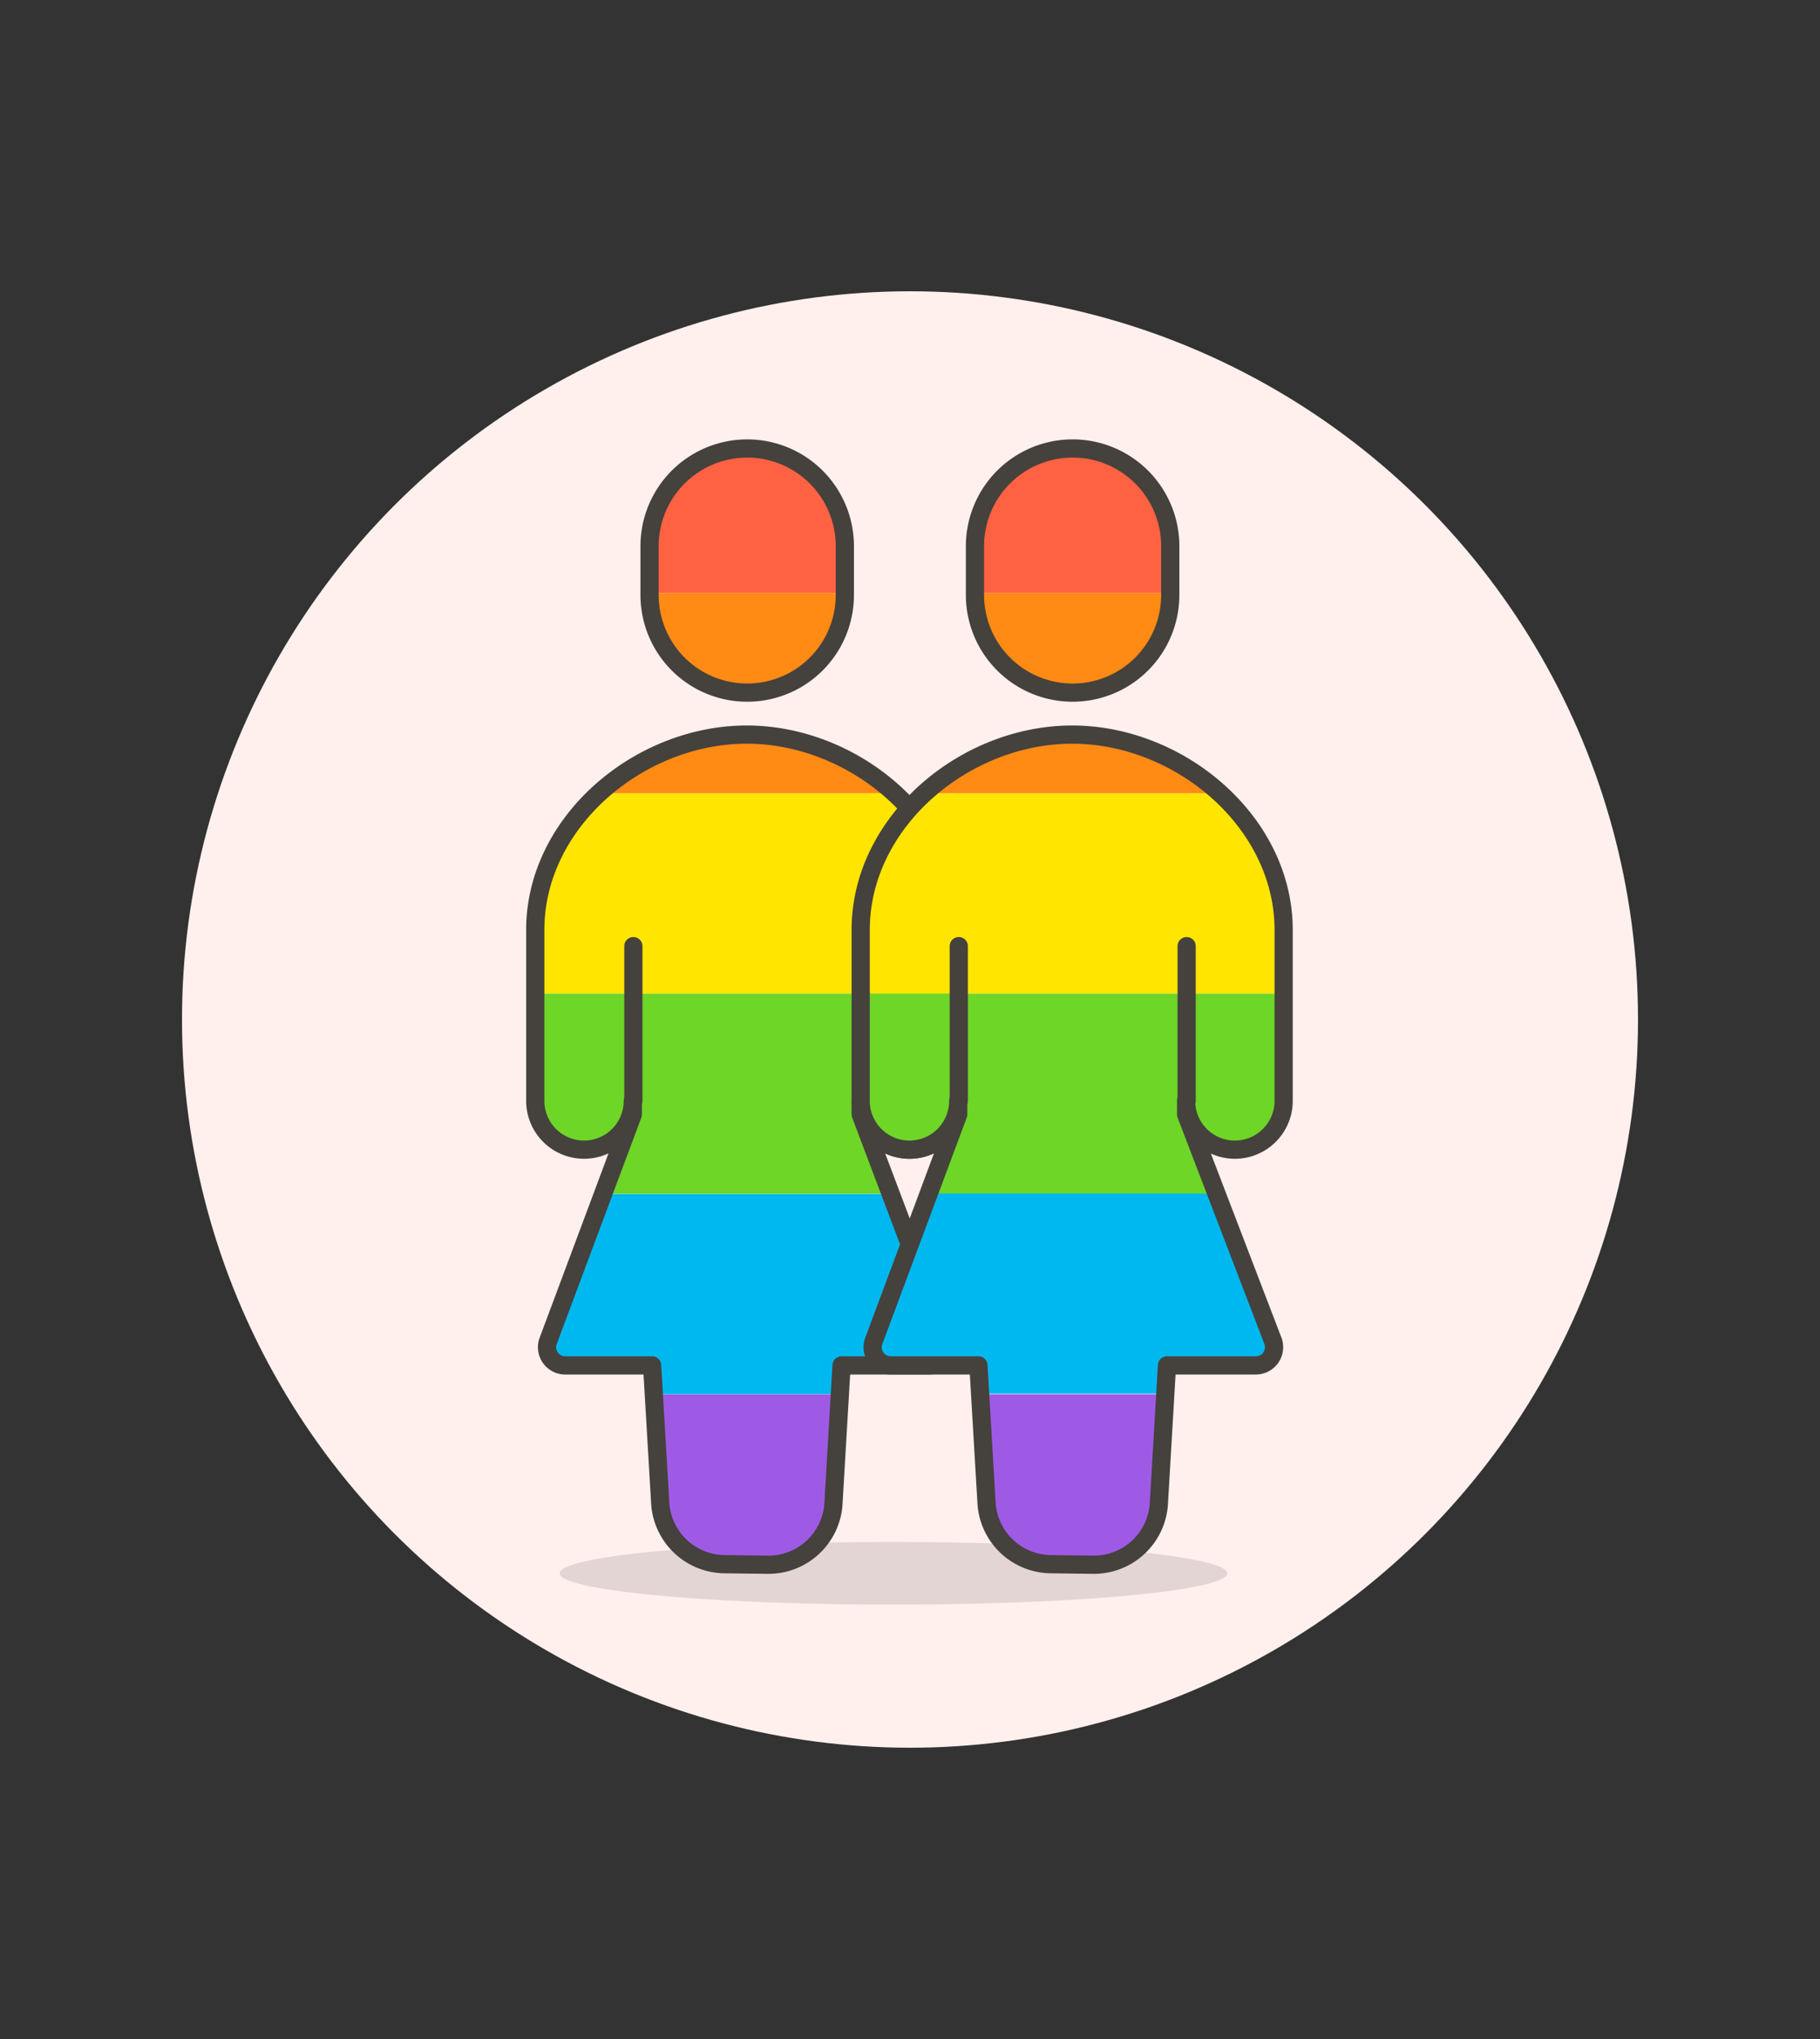 <svg id="Multicolor" xmlns="http://www.w3.org/2000/svg" viewBox="0 0 100 112"><rect x="0" y="0" width="100" height="112" fill="#333333" stroke="none"/><defs><style>.cls-1{fill:#fff0ed;}.cls-2{fill:#45413c;fill-opacity:0.15;}.cls-3{fill:#ff6242;}.cls-4{fill:#ff8a14;}.cls-5{fill:#ffe500;}.cls-6{fill:#6dd627;}.cls-7{fill:#00b8f0;}.cls-8{fill:#9f5ae5;}.cls-9{fill:none;stroke:#45413c;stroke-linecap:round;stroke-linejoin:round;}</style></defs><title>258- sign-lesbian-lgbtq</title><g id="Scene"><circle class="cls-1" cx="50" cy="56" r="40"/><ellipse class="cls-2" cx="49.09" cy="86.42" rx="18.34" ry="1.72"/><path class="cls-3" d="M41.06,24.64A5.36,5.36,0,0,0,35.69,30v2.58H46.42V30A5.36,5.36,0,0,0,41.06,24.64Z"/><path class="cls-4" d="M35.69,32.68a5.36,5.36,0,1,0,10.73,0v-.1H35.69Z"/><path class="cls-4" d="M41.06,40.35a12.22,12.22,0,0,0-8.13,3.23H49.19A12.22,12.22,0,0,0,41.06,40.35Z"/><path class="cls-5" d="M29.44,51.08v3.5H52.68v-3.5a10.23,10.23,0,0,0-3.49-7.5H32.92A10.23,10.23,0,0,0,29.44,51.08Z"/><path class="cls-6" d="M29.44,60.47a2.68,2.68,0,1,0,5.36,0l0,.74-1.66,4.37H48.94l-1.66-4.37,0-.74a2.68,2.68,0,1,0,5.36,0V54.58H29.44Z"/><path class="cls-7" d="M30.11,73.68A1,1,0,0,0,31,75h4.83L36,76.58H46.15L46.24,75h4.83A1,1,0,0,0,52,73.68l-3.06-8.09H33.17Z"/><path class="cls-8" d="M36.33,82.66a3.58,3.58,0,0,0,3.56,3.29h2.34a3.58,3.58,0,0,0,3.56-3.29l.36-6.07H36Z"/><line class="cls-9" x1="34.8" y1="60.47" x2="34.8" y2="51.97"/><line class="cls-9" x1="47.32" y1="60.47" x2="47.32" y2="51.97"/><path class="cls-9" d="M46.42,32.68a5.36,5.36,0,1,1-10.73,0V30a5.36,5.36,0,1,1,10.73,0Z"/><path class="cls-9" d="M42.23,85.95a3.58,3.58,0,0,0,3.56-3.29L46.24,75h4.83A1,1,0,0,0,52,73.68L47.29,61.21l0-.74a2.68,2.68,0,0,0,5.36,0V51.08c0-5.93-5.7-10.73-11.62-10.73s-11.62,4.8-11.62,10.73v9.39a2.68,2.68,0,0,0,5.36,0l0,.74L30.11,73.68A1,1,0,0,0,31,75h4.83l.45,7.63a3.58,3.58,0,0,0,3.56,3.29Z"/><path class="cls-3" d="M58.94,24.64A5.36,5.36,0,0,0,53.58,30v2.58H64.3V30A5.36,5.36,0,0,0,58.94,24.64Z"/><path class="cls-4" d="M53.58,32.68a5.36,5.36,0,1,0,10.73,0v-.1H53.58Z"/><path class="cls-4" d="M58.94,40.35a12.22,12.22,0,0,0-8.13,3.23H67.07A12.22,12.22,0,0,0,58.94,40.35Z"/><path class="cls-5" d="M47.32,51.08v3.5H70.56v-3.5a10.23,10.23,0,0,0-3.49-7.5H50.81A10.23,10.23,0,0,0,47.32,51.08Z"/><path class="cls-6" d="M47.32,60.47a2.68,2.68,0,1,0,5.36,0l0,.74-1.66,4.37H66.83l-1.66-4.37,0-.74a2.68,2.68,0,1,0,5.36,0V54.58H47.32Z"/><path class="cls-7" d="M48,73.68A1,1,0,0,0,48.93,75h4.83l.09,1.55H64L64.12,75H69a1,1,0,0,0,.94-1.35l-3.06-8.09H51.05Z"/><path class="cls-8" d="M54.21,82.66a3.58,3.58,0,0,0,3.56,3.29h2.34a3.58,3.58,0,0,0,3.56-3.29L64,76.58H53.85Z"/><line class="cls-9" x1="52.68" y1="60.47" x2="52.68" y2="51.97"/><line class="cls-9" x1="65.2" y1="60.47" x2="65.2" y2="51.97"/><path class="cls-9" d="M64.3,32.68a5.36,5.36,0,1,1-10.73,0V30A5.36,5.36,0,1,1,64.3,30Z"/><path class="cls-9" d="M60.11,85.95a3.58,3.58,0,0,0,3.56-3.29L64.12,75H69a1,1,0,0,0,.94-1.35L65.17,61.21l0-.74a2.68,2.68,0,0,0,5.36,0V51.08c0-5.93-5.7-10.73-11.62-10.73s-11.62,4.8-11.62,10.73v9.39a2.68,2.68,0,0,0,5.36,0l0,.74L48,73.68A1,1,0,0,0,48.93,75h4.83l.45,7.63a3.58,3.58,0,0,0,3.56,3.29Z"/></g></svg>